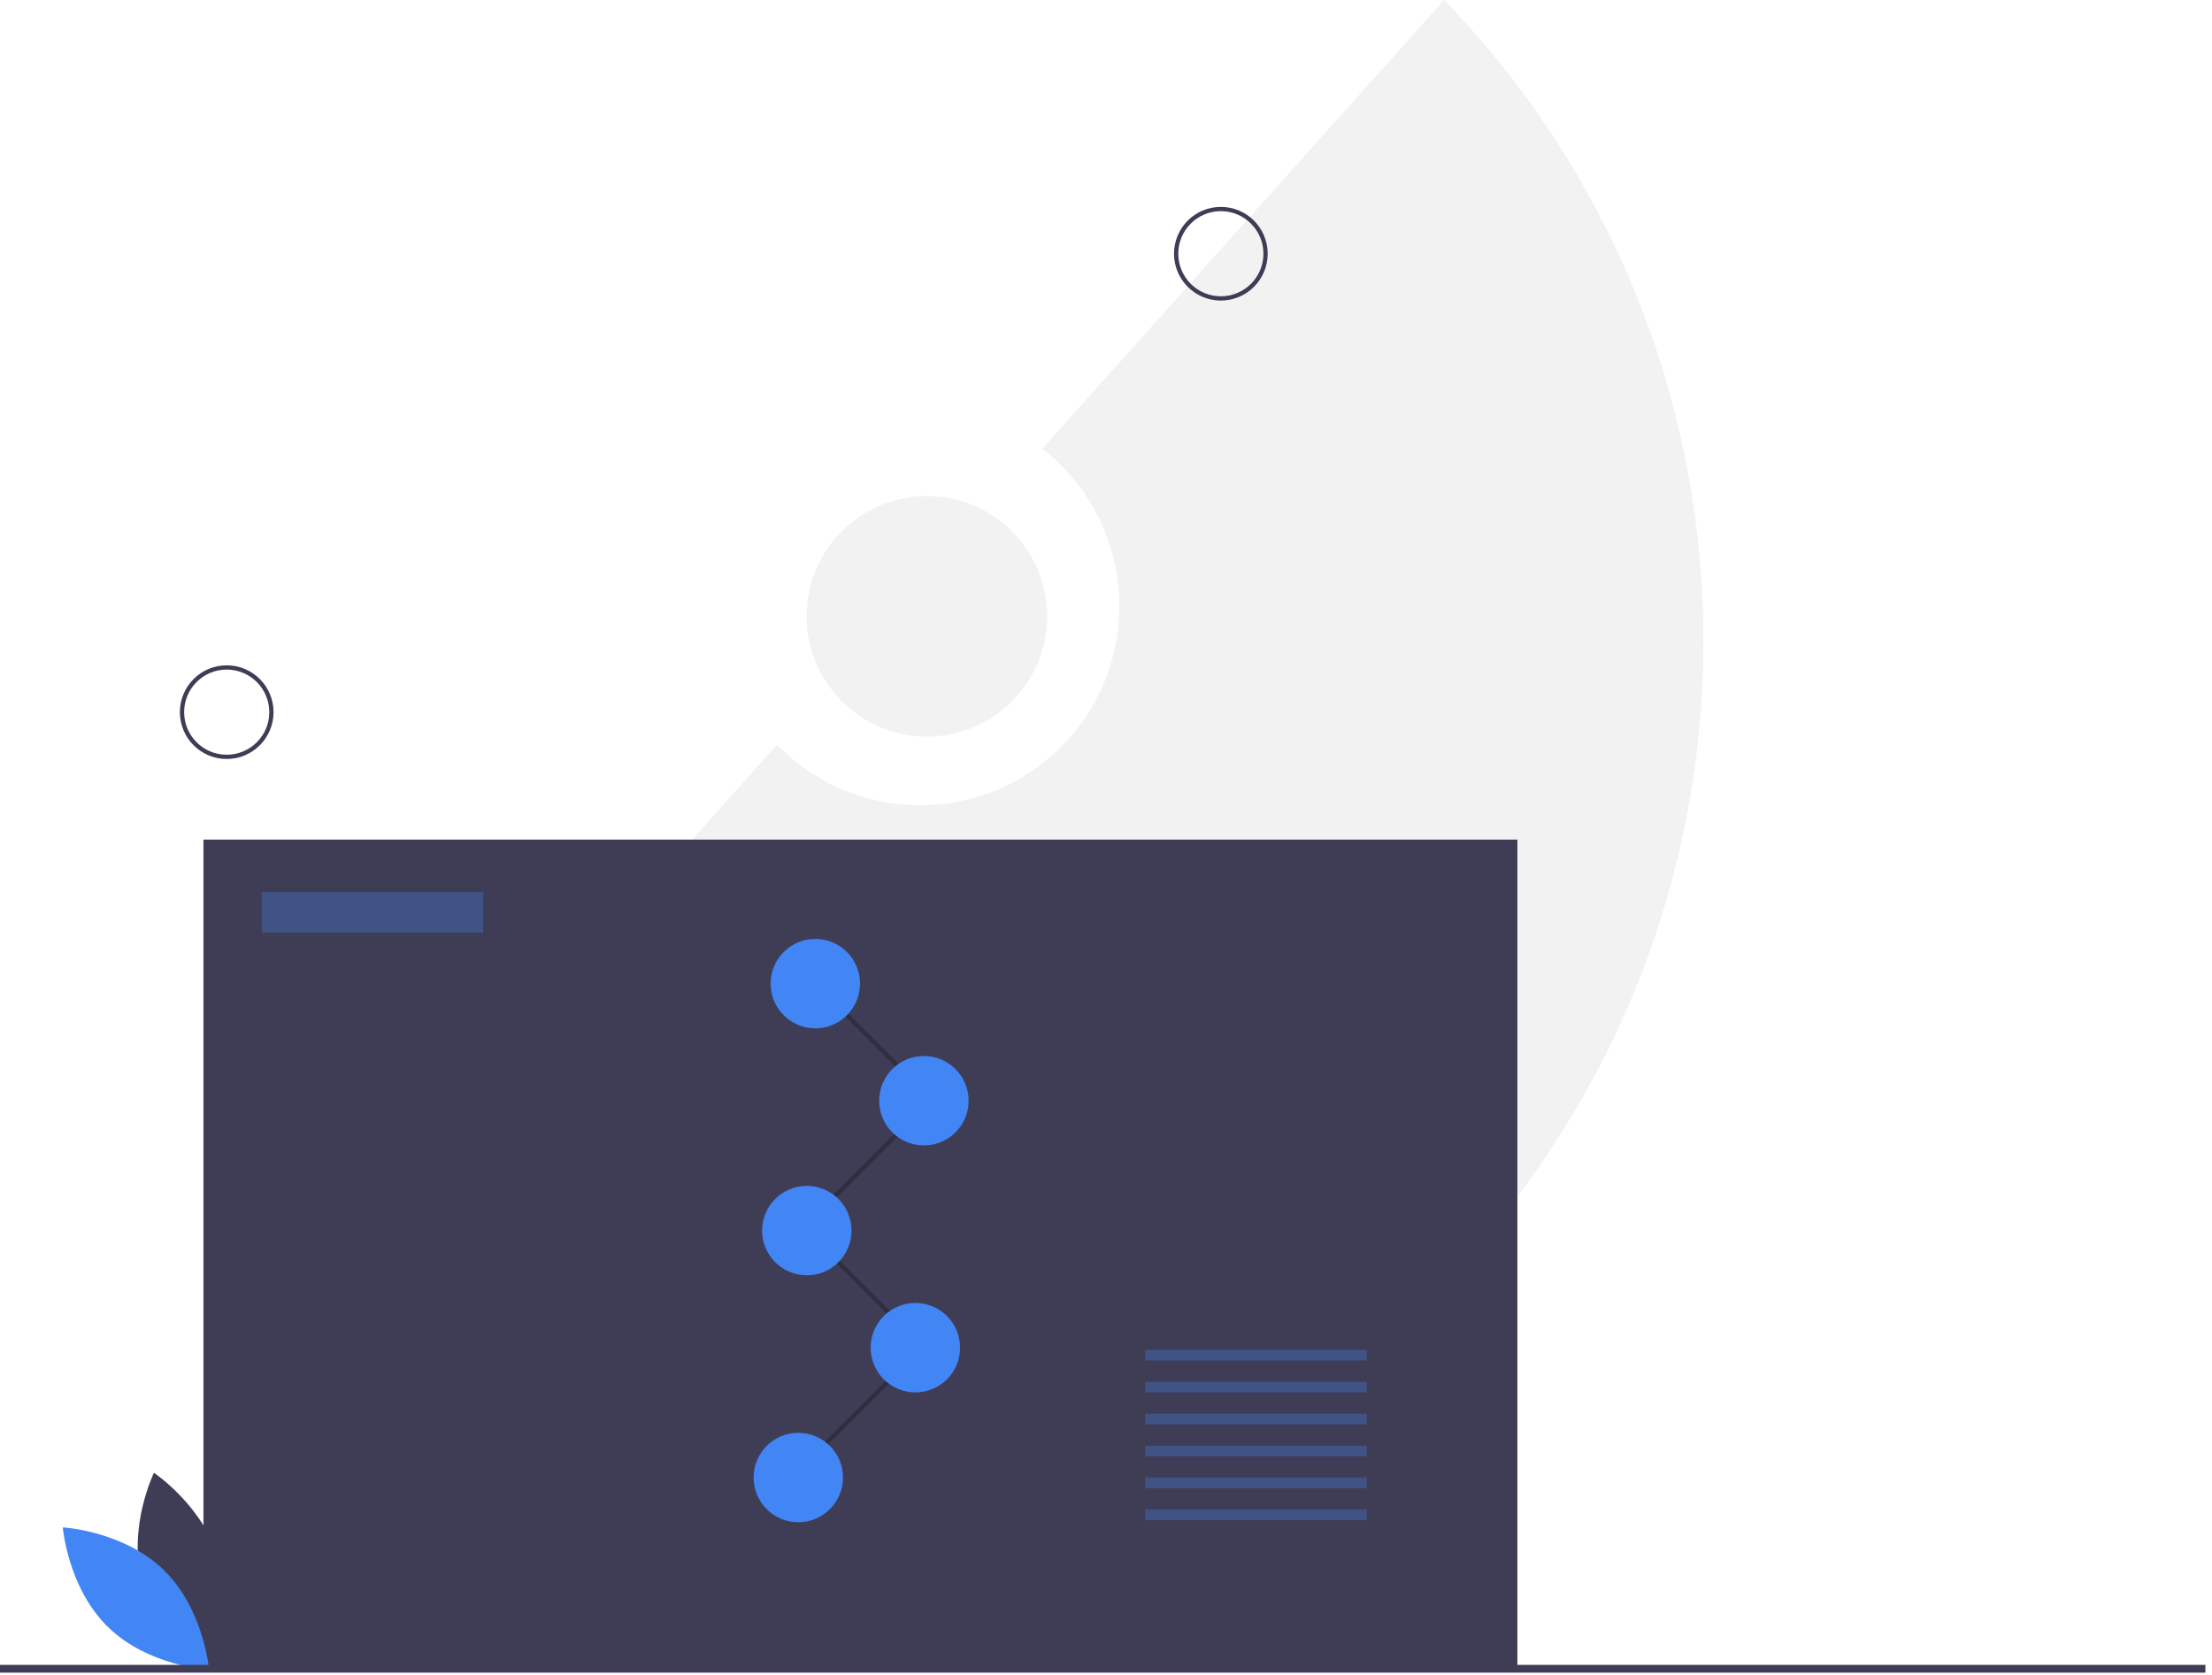 <?xml version="1.0" encoding="UTF-8"?>
<svg width="284px" height="215px" viewBox="0 0 284 215" version="1.1" xmlns="http://www.w3.org/2000/svg" xmlns:xlink="http://www.w3.org/1999/xlink">
    <!-- Generator: Sketch 56.3 (81716) - https://sketch.com -->
    <title>agile-illustration</title>
    <desc>Created with Sketch.</desc>
    <g id="Page-agile" stroke="none" stroke-width="1" fill="none" fill-rule="evenodd">
        <g id="agile-illustration" fill-rule="nonzero">
            <g id="bg-oval" transform="translate(27.879, -0)" fill="#F2F2F2">
                <path d="M105.937,57.6 C113.499,63.468 117.152,73.065 115.407,82.476 C113.661,91.887 106.808,99.535 97.645,102.3 C88.482,105.065 78.542,102.484 71.882,95.61 L0,175.839 C49.078,213.864 119.198,207.499 160.627,161.258 C202.055,115.016 200.706,44.621 157.537,0 L105.937,57.6 Z" id="Path"></path>
                <circle id="Oval" cx="91.126" cy="79.126" r="15.44"></circle>
            </g>
            <rect id="Rectangle" fill="#3F3D56" x="26.12" y="107.793" width="168.698" height="106.297"></rect>
            <polygon id="Patha1" fill="#2F2E41" points="101.866 189.886 101.48 189.5 118.096 172.884 103.396 158.184 103.782 157.798 118.871 172.887"></polygon>
            <circle id="Oval" fill="#4285F4" cx="117.526" cy="173.021" r="5.74"></circle>
            <circle id="Oval" fill="#4285F4" cx="102.493" cy="189.693" r="5.74"></circle>
            <polygon id="Patha2" fill="#2F2E41" points="102.96 158.182 102.574 157.796 119.19 141.18 104.49 126.48 104.876 126.094 119.965 141.183"></polygon>
            <circle id="Oval" fill="#4285F4" cx="104.68" cy="126.284" r="5.74"></circle>
            <circle id="Oval" fill="#4285F4" cx="118.619" cy="141.316" r="5.74"></circle>
            <circle id="Oval" fill="#4285F4" cx="103.587" cy="157.989" r="5.74"></circle>
            <rect id="Rectangle" fill="#4285F4" opacity="0.3" x="33.618" y="114.531" width="28.425" height="5.193"></rect>
            <rect id="Rectangle" fill="#4285F4" opacity="0.3" x="147.043" y="173.294" width="28.425" height="1.367"></rect>
            <rect id="Rectangle" fill="#4285F4" opacity="0.3" x="147.043" y="177.394" width="28.425" height="1.367"></rect>
            <rect id="Rectangle" fill="#4285F4" opacity="0.3" x="147.043" y="181.493" width="28.425" height="1.367"></rect>
            <rect id="Rectangle" fill="#4285F4" opacity="0.3" x="147.043" y="185.593" width="28.425" height="1.367"></rect>
            <rect id="Rectangle" fill="#4285F4" opacity="0.3" x="147.043" y="189.693" width="28.425" height="1.367"></rect>
            <rect id="Rectangle" fill="#4285F4" opacity="0.3" x="147.043" y="193.792" width="28.425" height="1.367"></rect>
            <path d="M18.246,203.068 C20.136,210.053 26.608,214.38 26.608,214.38 C26.608,214.38 30.017,207.38 28.127,200.395 C26.237,193.41 19.765,189.083 19.765,189.083 C19.765,189.083 16.356,196.082 18.246,203.068 Z" id="Patha3" fill="#3F3D56"></path>
            <path d="M21.023,201.566 C26.208,206.614 26.842,214.373 26.842,214.373 C26.842,214.373 19.068,213.949 13.883,208.901 C8.698,203.853 8.064,196.094 8.064,196.094 C8.064,196.094 15.838,196.519 21.023,201.566 Z" id="Patha4" fill="#4285F4"></path>
            <rect id="Rectangle" fill="#3F3D56" x="0" y="213.744" width="283.154" height="1"></rect>
            <g id="bubble2" transform="translate(23.095, 85.417)" fill="#3F3D56">
                <path d="M6.013,12.026 C2.692,12.026 0,9.334 0,6.013 C0,2.692 2.692,0 6.013,0 C9.334,0 12.026,2.692 12.026,6.013 C12.026,9.334 9.334,12.026 6.013,12.026 L6.013,12.026 Z M6.013,0.547 C2.994,0.547 0.547,2.994 0.547,6.013 C0.547,9.032 2.994,11.479 6.013,11.479 C9.032,11.479 11.479,9.032 11.479,6.013 C11.479,4.563 10.903,3.173 9.878,2.148 C8.853,1.123 7.463,0.547 6.013,0.547 L6.013,0.547 Z" id="Shape"></path>
            </g>
            <g id="bubble1" transform="translate(150.733, 26.561)" fill="#3F3D56">
                <path d="M6.013,12.026 C2.692,12.026 0,9.334 0,6.013 C0,2.692 2.692,0 6.013,0 C9.334,0 12.026,2.692 12.026,6.013 C12.026,7.608 11.392,9.137 10.265,10.265 C9.137,11.392 7.608,12.026 6.013,12.026 L6.013,12.026 Z M6.013,0.547 C2.994,0.547 0.547,2.994 0.547,6.013 C0.547,9.032 2.994,11.479 6.013,11.479 C9.032,11.479 11.479,9.032 11.479,6.013 C11.479,2.994 9.032,0.547 6.013,0.547 L6.013,0.547 Z" id="Shape"></path>
            </g>
        </g>
    </g>
</svg>